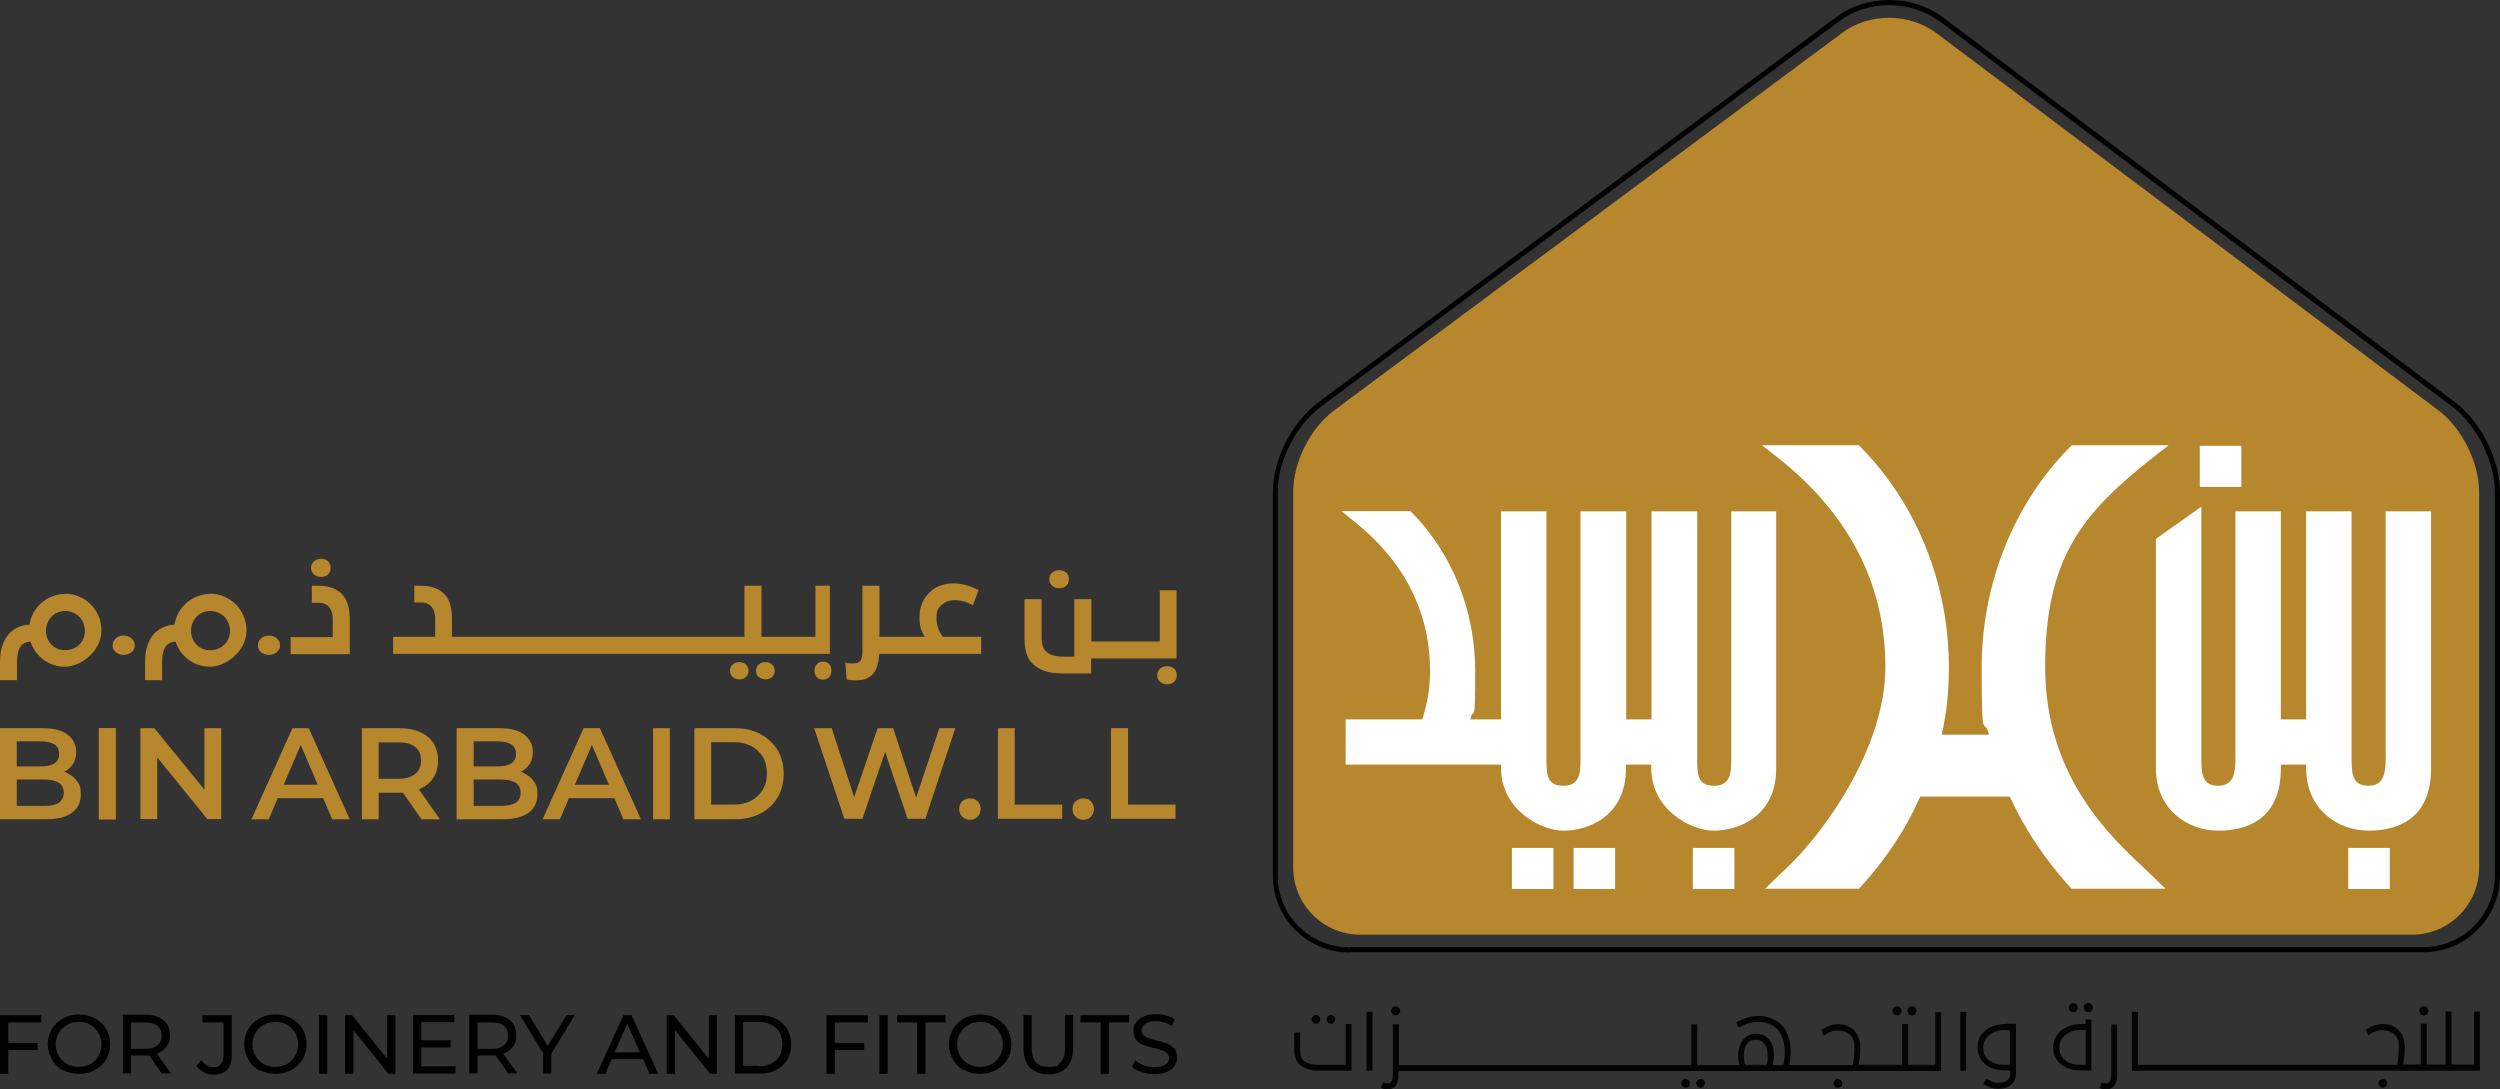 <?xml version="1.0" encoding="UTF-8"?>
<svg xmlns="http://www.w3.org/2000/svg" version="1.1" viewBox="0 0 968.5 422">
  <rect x="0" y="0" width="968.5" height="422" fill="#333333" stroke="none"/>
  <!-- Generator: Adobe Illustrator 29.6.1, SVG Export Plug-In . SVG Version: 2.1.1 Build 9)  -->
  <defs>
    <style>
      .st0 {
        fill: #b6872d;
      }

      .st1 {
        fill: #fff;
      }

      .st2 {
        display: none;
      }

      .st3 {
        fill: #040404;
      }

      .st4 {
        fill: #010101;
      }
    </style>
  </defs>
  <g id="Layer_1" class="st2">
    <g>
      <g>
        <path class="st0" d="M809.2,339H159.3c-22.8,0-41.4-18.6-41.4-41.4V65.2c0-18.1,10.5-39.1,25-49.9l314.2-233.6c7.8-5.9,18.1-9.2,28.9-9.2s20.9,3.3,29,9.3L825.7,15.2c14.2,10.7,24.9,32.2,24.9,50v232.4c0,22.8-18.6,41.4-41.4,41.4h0Z"/>
        <path class="st4" d="M152.5,348.4v-1.6c-12.2,0-23.2-4.9-31.2-12.9-8-8-12.9-19-12.9-31.2V65.4c0-9.4,2.8-19.7,7.4-29.1,4.7-9.3,11.3-17.7,18.8-23.4h0s320.8-238.5,320.8-238.5h0c8.3-6.3,19.2-9.8,30.6-9.8,11.2,0,22.2,3.5,30.7,9.8h0S834,12.9,834,12.9c7.4,5.6,14,14,18.7,23.5,4.7,9.4,7.5,19.8,7.5,29v237.2c0,12.2-4.9,23.2-12.9,31.2-8,8-19,12.9-31.2,12.9H152.5v3.2h663.5c26.1,0,47.3-21.2,47.3-47.3V65.4c0-9.9-3-20.7-7.8-30.5-4.9-9.8-11.7-18.6-19.6-24.6l-317.2-238.5h0c-9.2-6.7-20.7-10.4-32.6-10.4-12.1,0-23.7,3.7-32.6,10.4h0S132.7,10.4,132.7,10.4h0c-8,6-14.9,14.8-19.8,24.5-4.9,9.7-7.8,20.5-7.8,30.5v237.2c0,26.1,21.2,47.3,47.3,47.3v-1.6Z"/>
        <path class="st1" d="M416.2,77.5v158.7c0,30.5-24.3,38.6-38.6,38.6s-38.6-13.3-38.6-38.6v-2.3h-15.7v2.3c0,30.5-24.3,38.6-38.6,38.6s-38.7-13.3-38.7-38.6v-2.3h-95.9v-27.9h47.3c2.8-9,4.8-17.3,4.8-29.9,0-54.7-36.1-83.7-48-93.3l-6.7-5.4h42.5l.9.9c24.9,25.2,39.1,60.8,39.1,97.8s-1,20.5-3,29.9h19V77.5h28.1v153.4c0,10,.7,16.1,10.5,16.1s10.5-7.7,10.5-16.1V77.5h28.2v128.6h15.7V77.5h28.2v153.4c0,10,.7,16.1,10.5,16.1s10.5-7.7,10.5-16.1V77.5h28.1ZM598.9,36.6l-1.2,1.3c-34.5,35-54.4,84.5-54.4,135.8s1.4,28.8,4.5,41.6h-29.2c3-12.7,4.5-26.4,4.5-41.6,0-51.4-19.8-100.9-54.4-135.8l-1.2-1.3h-59.7l9.6,7.5c44.3,34.8,66.7,78.4,66.7,129.6s-39.5,104.1-60.8,124c-2.3,2.1-4.4,4.1-6.2,5.9l-7.4,7.2h58l1.3-1.4c15.6-17.3,27.9-35.9,36.5-55.4h55.4c9,19.8,21.4,38.4,36.8,55.4l1.3,1.4h58l-7.4-7.2c-1.8-1.8-3.9-3.8-6.2-5.9-21.2-19.9-60.8-56.9-60.8-124s22.4-94.7,66.7-129.6l9.6-7.5h-59.7ZM650.9,94.5v141.7c0,25.4,19.4,38.6,38.6,38.6s38.7-8.1,38.7-38.6v-2.3h15.7v2.3c0,25.4,19.5,38.6,38.6,38.6s38.6-8.1,38.6-38.6V77.5h-28.1v153.4c0,8.4-1.3,16.1-10.5,16.1s-10.5-6.1-10.5-16.1V77.5h-28.1v128.6h-15.7V77.5h-28.1v153.4c0,8.4-1.3,16.1-10.5,16.1s-10.5-6.1-10.5-16.1V74.6l-28.2,19.9ZM703.7,36.8h-25.7v25.3h25.7v-25.3ZM795.3,285.4h-25.7v25.3h25.7v-25.3ZM390.4,285.4h-25.7v25.3h25.7v-25.3ZM316.7,285.4h-25.7v25.3h25.7v-25.3ZM278.5,285.4h-25.7v25.3h25.7v-25.3Z"/>
        <g>
          <g>
            <path class="st0" d="M593.6,430.8c-3.3,0-5.9,2.2-5.9,5.4s2.7,5.3,5.9,5.3,5.9-1.9,5.9-5.3-2.5-5.4-5.9-5.4Z"/>
            <path class="st0" d="M577.3,430.8c-3.3,0-5.9,2.2-5.9,5.4s2.7,5.3,5.9,5.3,5.9-1.9,5.9-5.3-2.6-5.4-5.9-5.4Z"/>
            <path class="st0" d="M633.8,383.2h-9v31.8h-33.6v-31.8h-10.5v31.8h-182.1v-11.1c0-6.2-1.2-11.7-4.4-15.1-3.8-4-8.9-5.6-15.6-5.6h-3.5v10.5h4.5c2.7,0,5.1,1.2,6.4,2.9,1.4,1.7,2,3.9,2,6.9v11.5h-26.2v10.5h272v-42.3Z"/>
            <path class="st0" d="M629.5,430.4c-2.9,0-5.3,2.3-5.3,5.6s2.4,5.6,5.3,5.6,5.3-2,5.3-5.6-2.2-5.6-5.3-5.6Z"/>
            <path class="st0" d="M704.2,415c-2.5-3.1-4-6.9-4-11.7s1-6.2,3.7-8.5c2-1.7,4.7-2.6,8.2-2.6s7.7,1.4,10.8,3.2l3.5-9.6c-5.1-2.6-10.1-4.1-15.6-4.1s-10.2,1.6-13.7,4.4c-4.4,3.6-7.5,9.1-7.5,16.2s1.5,9.1,3.2,12.6h-28.1v-31.8h-10.5v41c0,5.2-1.4,7.4-5.6,7.4s-3-.2-5-.7l.8,10.5c1.3.4,3.4.7,5.3.7,9.9,0,14.4-5,15-16.5h63.5v-10.5h-23.8Z"/>
          </g>
          <g>
            <path class="st0" d="M777.3,384.9c3.3,0,6.2-2,6.2-5.6s-2.6-5.6-6.2-5.6-6.2,2.3-6.2,5.6,2.9,5.6,6.2,5.6Z"/>
            <path class="st0" d="M850.6,386.1h-10.5v31.8h-42.6v-26.4h-10.5v35.8h-6c-4.4,0-8.6-.7-11.2-2.9-2.3-2-3.2-5.2-3.2-9.6v-23.3h-10.5v24.6c0,6.1,1.4,12.1,5,15.6,4.6,4.4,10.2,6.2,19.1,6.2h17.3v-9.4h53.2v-42.3Z"/>
            <path class="st0" d="M844.4,433.3c-3.5,0-6.2,2.3-6.2,5.6s2.9,5.6,6.2,5.6,6.2-2,6.2-5.6-2.6-5.6-6.2-5.6Z"/>
          </g>
          <g>
            <path class="st0" d="M158.3,388.3c-11.1,0-20.5,8.3-22.2,19.2-4.1,0-9.4,2-12.6,5.6-3.8,4.1-5.6,9.8-5.6,17.6v11.4h10.5v-11.3c0-3.9.6-7.5,2.3-9.8,1.3-1.7,3.2-2.8,6.2-3,2.9,9.1,11.4,15.8,21.4,15.8s22.9-9.7,22.9-22.5-10.2-23-22.9-23ZM158.3,423.3c-6.8,0-12-5.3-12-12.1s5-12.3,12-12.3,12.3,5.3,12.3,12.3-5.4,12.1-12.3,12.1Z"/>
            <path class="st0" d="M194.8,414.3c-3.5,0-6.9,2.4-6.9,6.2s3.4,5.9,6.9,5.9,6.9-2.3,6.9-5.9-3.4-6.2-6.9-6.2Z"/>
            <path class="st0" d="M248.7,388.3c-11.1,0-20.5,8.3-22.2,19.2-4.1,0-9.4,2-12.6,5.6-3.8,4.1-5.6,9.8-5.6,17.6v11.4h10.5v-11.3c0-3.9.6-7.5,2.3-9.8,1.3-1.7,3.2-2.8,6.2-3,2.9,9.1,11.4,15.8,21.4,15.8s22.9-9.7,22.9-22.5-10.2-23-22.9-23ZM248.7,423.3c-6.8,0-12-5.3-12-12.1s5-12.3,12-12.3,12.3,5.3,12.3,12.3-5.4,12.1-12.3,12.1Z"/>
            <path class="st0" d="M285.2,414.3c-3.5,0-6.9,2.4-6.9,6.2s3.4,5.9,6.9,5.9,6.9-2.3,6.9-5.9-3.4-6.2-6.9-6.2Z"/>
            <path class="st0" d="M331.1,388.9c-3.8-4-8.9-5.6-15.6-5.6h-3.5v10.5h4.5c2.7,0,5.1,1.2,6.4,2.9,1.4,1.7,2,3.9,2,6.9v11.5h-26.2v10.5h36.8v-21.6c0-6.2-1.2-11.7-4.4-15.1Z"/>
            <path class="st0" d="M317.6,377.7c3.3,0,6.2-2,6.2-5.6s-2.6-5.6-6.2-5.6-6.2,2.3-6.2,5.6,2.9,5.6,6.2,5.6Z"/>
          </g>
        </g>
        <g>
          <g>
            <path class="st0" d="M300.2,467.8l-25.5,56.7h10.9l5.6-13.1h28.4l5.6,13.1h11l-25.6-56.7h-10.4ZM294.7,503.1l10.6-24.8,10.7,24.8h-21.3Z"/>
            <path class="st0" d="M379.6,505.6c3.6-1.6,6.4-3.9,8.3-6.9,1.9-3,2.9-6.6,2.9-10.7s-1-7.8-2.9-10.8c-1.9-3-4.7-5.3-8.3-7-3.6-1.6-7.9-2.4-12.9-2.4h-23.3v56.7h10.5v-16.5h12.8c.8,0,1.5,0,2.2,0l11.6,16.6h11.3l-13-18.6c.3-.1.6-.2.8-.3ZM376.7,479.6c2.3,1.9,3.5,4.7,3.5,8.3s-1.2,6.3-3.5,8.3c-2.3,2-5.8,3-10.5,3h-12.3v-22.6h12.3c4.6,0,8.1,1,10.5,2.9Z"/>
            <path class="st0" d="M444.7,495.8c-.7-.3-1.4-.6-2.1-.8,2.2-1.1,4-2.7,5.3-4.7,1.4-2.1,2.1-4.7,2.1-7.7,0-4.5-1.8-8.1-5.3-10.7-3.6-2.7-8.8-4-15.6-4h-26.6v56.7h28.2c7.3,0,12.9-1.3,16.6-4.1,3.7-2.7,5.6-6.5,5.6-11.3s-.7-6.1-2.2-8.3c-1.5-2.2-3.5-3.9-6-5.1ZM428,476.1c3.7,0,6.5.6,8.5,1.9,2,1.3,3,3.3,3,5.9s-1,4.5-3,5.8c-2,1.3-4.8,1.9-8.5,1.9h-14.9v-15.6h14.9ZM439.2,514.3c-2.1,1.3-5.1,1.9-9.1,1.9h-17v-16.4h17c3.9,0,7,.7,9.1,2,2.1,1.3,3.2,3.4,3.2,6.2s-1.1,4.9-3.2,6.2Z"/>
            <path class="st0" d="M481.8,467.8l-25.5,56.7h10.9l5.6-13.1h28.4l5.6,13.1h11l-25.6-56.7h-10.4ZM476.3,503.1l10.6-24.8,10.7,24.8h-21.3Z"/>
            <rect class="st0" x="525" y="467.8" width="10.5" height="56.7"/>
            <path class="st0" d="M591.8,471.4c-4.6-2.4-10-3.6-16.2-3.6h-24.8v56.7h24.8c6.2,0,11.6-1.2,16.2-3.6,4.6-2.4,8.3-5.7,10.9-9.9,2.6-4.2,3.9-9.2,3.9-14.9s-1.3-10.7-3.9-14.9c-2.6-4.2-6.2-7.5-10.9-9.9ZM593.4,506.4c-1.7,2.9-4.1,5.2-7.2,6.8-3.1,1.6-6.8,2.4-11.1,2.4h-13.8v-38.9h13.8c4.3,0,8,.8,11.1,2.4,3.1,1.6,5.5,3.9,7.2,6.8,1.7,2.9,2.6,6.3,2.6,10.3s-.9,7.3-2.6,10.2Z"/>
          </g>
          <g>
            <path class="st0" d="M160,495.8c-.7-.3-1.4-.6-2.1-.8,2.2-1.1,4-2.7,5.3-4.7,1.4-2.1,2.1-4.7,2.1-7.7,0-4.5-1.8-8.1-5.3-10.7-3.6-2.7-8.8-4-15.6-4h-26.6v56.7h28.2c7.3,0,12.9-1.3,16.6-4.1,3.7-2.7,5.6-6.5,5.6-11.3s-.7-6.1-2.2-8.3c-1.5-2.2-3.5-3.9-6-5.1ZM143.3,476.1c3.7,0,6.5.6,8.5,1.9,2,1.3,3,3.3,3,5.9s-1,4.5-3,5.8c-2,1.3-4.8,1.9-8.5,1.9h-14.9v-15.6h14.9ZM154.5,514.3c-2.1,1.3-5.1,1.9-9.1,1.9h-17v-16.4h17c3.9,0,7,.7,9.1,2,2.1,1.3,3.2,3.4,3.2,6.2s-1.1,4.9-3.2,6.2Z"/>
            <rect class="st0" x="179.5" y="467.8" width="10.5" height="56.7"/>
            <polygon class="st0" points="245.3 506.2 214.1 467.8 205.4 467.8 205.4 524.5 215.9 524.5 215.9 486.1 247.1 524.5 255.8 524.5 255.8 467.8 245.3 467.8 245.3 506.2"/>
            <rect class="st0" x="179.5" y="467.8" width="10.5" height="56.7"/>
          </g>
          <g>
            <polygon class="st0" points="689 511.1 674.7 467.9 665 467.9 650.4 510.9 636.3 467.9 625.4 467.9 644.2 524.4 655.5 524.4 669.6 482.6 683.6 524.4 694.7 524.4 713.5 467.9 703.5 467.9 689 511.1"/>
            <path class="st0" d="M722.6,511.6c-1.9,0-3.5.6-4.8,1.8-1.3,1.2-1.9,2.8-1.9,4.8s.6,3.6,1.9,4.9c1.3,1.3,2.9,1.9,4.8,1.9s3.3-.6,4.6-1.9c1.3-1.3,1.9-2.9,1.9-4.9s-.6-3.6-1.9-4.8c-1.3-1.2-2.8-1.8-4.6-1.8Z"/>
            <polygon class="st0" points="750.5 467.9 740 467.9 740 524.4 780.1 524.4 780.1 515.5 750.5 515.5 750.5 467.9"/>
            <path class="st0" d="M793.1,511.6c-1.9,0-3.5.6-4.8,1.8-1.3,1.2-1.9,2.8-1.9,4.8s.6,3.6,1.9,4.9c1.3,1.3,2.9,1.9,4.8,1.9s3.3-.6,4.6-1.9c1.3-1.3,1.9-2.9,1.9-4.9s-.6-3.6-1.9-4.8c-1.3-1.2-2.8-1.8-4.6-1.8Z"/>
            <polygon class="st0" points="821 515.5 821 467.9 810.5 467.9 810.5 524.4 850.6 524.4 850.6 515.5 821 515.5"/>
          </g>
        </g>
      </g>
      <g>
        <path class="st4" d="M143.5,590.5h-14.1c-2.5,0-4.6-.6-6.1-1.7-.8-.6-1.3-1.3-1.7-2.1-.4-.8-.6-2-.6-3.3v-8.9h-2.9v9.3c0,1.3.3,2.6.8,3.9s1.3,2.4,2.4,3.2c.6.5,1.2.9,1.8,1.2s1.5.7,2.5,1c1.1.3,2.7.5,5,.5h15.9v-23.1h-2.9v20.2Z"/>
        <path class="st4" d="M128.8,570.2c.6,0,1.1-.2,1.6-.7.4-.4.7-1,.7-1.6s-.2-1.1-.7-1.6c-.4-.4-1-.7-1.6-.7s-1.1.2-1.6.7c-.4.4-.7,1-.7,1.6s.2,1.1.7,1.6,1,.7,1.6.7Z"/>
        <path class="st4" d="M136.2,570.2c.6,0,1.1-.2,1.6-.7.4-.4.7-1,.7-1.6s-.2-1.1-.7-1.6c-.4-.4-1-.7-1.6-.7s-1.1.2-1.6.7c-.4.4-.7,1-.7,1.6s.2,1.1.7,1.6c.4.4,1,.7,1.6.7Z"/>
        <rect class="st4" x="155.4" y="558.6" width="2.9" height="34.8"/>
        <path class="st4" d="M171.2,566c.6,0,1.1-.2,1.6-.7.4-.4.7-1,.7-1.6s-.2-1.1-.7-1.6c-.4-.4-1-.7-1.6-.7s-1.1.2-1.6.7-.7,1-.7,1.6.2,1.1.7,1.6c.4.4,1,.7,1.6.7Z"/>
        <path class="st4" d="M374.7,597.5c-.6,0-1.1.2-1.6.7-.4.4-.7,1-.7,1.6s.2,1.1.7,1.6c.4.4,1,.7,1.6.7s1.1-.2,1.6-.7c.4-.4.7-1,.7-1.6s-.2-1.1-.7-1.6c-.4-.4-1-.7-1.6-.7Z"/>
        <path class="st4" d="M367.3,597.5c-.6,0-1.1.2-1.6.7-.4.4-.7,1-.7,1.6s.2,1.1.7,1.6c.4.4,1,.7,1.6.7s1.1-.2,1.6-.7.7-1,.7-1.6-.2-1.1-.7-1.6-1-.7-1.6-.7Z"/>
        <path class="st4" d="M442.6,597.5c-.6,0-1.1.2-1.6.7-.4.4-.7,1-.7,1.6s.2,1.1.7,1.6c.4.4,1,.7,1.6.7s1.1-.2,1.6-.7c.4-.4.7-1,.7-1.6s-.2-1.1-.7-1.6c-.4-.4-1-.7-1.6-.7Z"/>
        <path class="st4" d="M479.3,566c.6,0,1.1-.2,1.6-.7.4-.4.7-1,.7-1.6s-.2-1.1-.7-1.6-1-.7-1.6-.7-1.1.2-1.6.7c-.4.4-.7,1-.7,1.6s.2,1.1.7,1.6c.4.4,1,.7,1.6.7Z"/>
        <path class="st4" d="M471.9,566c.6,0,1.1-.2,1.6-.7.4-.4.7-1,.7-1.6s-.2-1.1-.7-1.6c-.4-.4-1-.7-1.6-.7s-1.1.2-1.6.7-.7,1-.7,1.6.2,1.1.7,1.6c.4.4,1,.7,1.6.7Z"/>
        <path class="st4" d="M499.6,558.6v31.8h-22.2v-20.2h-2.9v20.2h-21.7c.6-2.4.8-5.4.8-8.7s-1.2-6.9-3.7-9c-1.9-1.6-4.3-2.5-7.2-2.5s-2.9.2-4.1.6c-1.2.4-2.7,1.1-4.4,2.2l1.1,2.8c2.3-1.7,4.6-2.6,7-2.6s4.3.6,5.8,1.8c1,.9,1.7,1.8,2,2.8.3,1,.5,2.1.5,3.3,0,4.2-.3,7.3-.9,9.3h-31.3c.4-2.3.7-4.5.7-6.4,0-9.3-3.7-15-11.1-17.3-1.4-.4-3-.6-4.8-.6s-3.6.3-5.4.8c-1.7.5-3.6,1.3-5.6,2.3l1.2,2.7c1.5-.8,3-1.5,4.5-2,1.5-.5,3-.8,4.7-.8,3,0,5.4.6,7.4,1.7,2,1.1,3.4,2.7,4.4,4.7.7,1.4,1.1,2.8,1.4,4.1.2,1.4.3,3,.3,4.9s-.2,3.9-.7,5.9h-5.2c0-.2.2-.7.3-1.7.1-1,.2-2,.2-3,0-3.3-.8-5.9-2.3-7.8-1.5-1.9-3.7-2.9-6.4-2.9s-2.7.3-3.8.8c-1.1.5-2,1.3-2.8,2.2-.8.9-1.4,2.1-1.7,3.4-.4,1.3-.6,2.6-.6,3.9s0,2.4.2,3.5c.2,1,.3,1.6.3,1.7h-20.9v-20.2h-2.9v20.2h-197.2v-20.2h-2.9v24.6c0,1.5-.2,2.5-.5,3.3-.4,1-1.2,1.5-2.2,1.5s-1.2-.2-2-.5l-1.1,2.8c1.1.5,2.1.7,3.1.7s1.9-.2,2.7-.6c.8-.4,1.4-1,1.8-1.7.7-1.3,1.1-3,1.1-5.4v-1.5h329.9v-34.8h-2.9ZM407.4,590.5h-10.8c-.3-1.7-.5-3.3-.5-4.7,0-2.4.5-4.3,1.5-5.7,1-1.4,2.5-2.1,4.4-2.1s3.3.7,4.4,2.2c1,1.4,1.5,3.4,1.5,5.9s-.2,2.8-.5,4.5Z"/>
        <rect class="st4" x="513.5" y="558.6" width="2.9" height="34.8"/>
        <path class="st4" d="M527.3,573.5c-2.6,2.1-3.9,4.9-3.9,8.4s1.5,7,4.5,9c2.5,1.7,5.8,2.6,9.8,2.6h2v1.4c0,1.5-.5,2.7-1.5,3.5-1,.8-2.4,1.2-4.2,1.2s-2-.2-2.9-.5c-.9-.3-2-.9-3.3-1.6l-1.4,2.6c1.4.8,2.7,1.5,3.7,1.9,1.1.4,2.3.6,3.6.6,2.7,0,4.8-.7,6.4-2.1,1.6-1.4,2.4-3.3,2.4-5.6v-24.6h-4.9c-4.3,0-7.8,1.1-10.4,3.2ZM539.6,590.5h-3.1c-2.9,0-5.3-.7-7.2-2.2-1.9-1.5-2.9-3.5-2.9-6.2s1-4.8,3.1-6.4c2.1-1.6,4.4-2.4,7.1-2.4h3.1v17.2Z"/>
        <path class="st4" d="M605.8,564.4c.6,0,1.1-.2,1.6-.7.4-.4.7-1,.7-1.6s-.2-1.1-.7-1.6c-.4-.4-1-.7-1.6-.7s-1.1.2-1.6.7c-.4.4-.7,1-.7,1.6s.2,1.1.7,1.6c.4.4,1,.7,1.6.7Z"/>
        <path class="st4" d="M613.2,559.9c-.6,0-1.1.2-1.6.7s-.7,1-.7,1.6.2,1.1.7,1.6,1,.7,1.6.7,1.1-.2,1.6-.7c.4-.4.7-1,.7-1.6s-.2-1.1-.7-1.6c-.4-.4-1-.7-1.6-.7Z"/>
        <path class="st4" d="M612,570.3h-1.9c-4.2,0-7.6,1.1-10.2,3.3-2.6,2.2-3.9,4.9-3.9,8.3s1.4,6.8,4.3,8.9c2.5,1.8,5.8,2.7,9.7,2.7h4.9v-25.2h-2.9v2.1ZM612,590.5h-3.1c-2.8,0-5.2-.8-7.1-2.3-1.9-1.5-2.8-3.6-2.8-6.2s1-4.7,3.1-6.3c2-1.6,4.3-2.4,6.9-2.4h3.1v17.2Z"/>
        <path class="st4" d="M626.1,594.9c0,1.5-.2,2.6-.5,3.3-.4,1-1.2,1.5-2.2,1.5s-1.2-.2-2-.5l-1.1,2.8c1.1.5,2.1.7,3.1.7s1.9-.2,2.7-.6c.8-.4,1.4-1,1.8-1.7.7-1.2,1.1-3,1.1-5.4v-24.6h-2.9v24.6Z"/>
        <path class="st4" d="M779.5,597.5c-.6,0-1.1.2-1.6.7-.4.4-.7,1-.7,1.6s.2,1.1.7,1.6c.4.4,1,.7,1.6.7s1.1-.2,1.6-.7c.4-.4.7-1,.7-1.6s-.2-1.1-.7-1.6c-.4-.4-1-.7-1.6-.7Z"/>
        <path class="st4" d="M808.5,566c.6,0,1.1-.2,1.6-.7.4-.4.7-1,.7-1.6s-.2-1.1-.7-1.6c-.4-.4-1-.7-1.6-.7s-1.1.2-1.6.7c-.5.4-.7,1-.7,1.6s.2,1.1.7,1.6c.5.4,1,.7,1.6.7Z"/>
        <path class="st4" d="M845.1,558.6v34.8h-207.2v-34.8h2.9v31.8h145.9c.6-2,.9-5.1.9-9.3s-.2-2.3-.6-3.3c-.3-1-1-1.9-2-2.8-1.5-1.2-3.4-1.8-5.8-1.8s-4.7.9-7,2.6l-1.1-2.8c1.7-1.1,3.1-1.8,4.4-2.2,1.2-.4,2.6-.6,4.1-.6,2.9,0,5.3.8,7.2,2.5,2.5,2,3.7,5,3.7,9s-.3,6.3-.9,8.7h17.5v-20.2h2.9v20.2h18v-31.8h2.9v31.8h11.1v-31.8h2.9Z"/>
      </g>
      <g>
        <path class="st4" d="M124.1,628.4v12.6h18.2v4.4h-18.2v14.6h-5.2v-36.2h25.6v4.5h-20.4Z"/>
        <path class="st4" d="M157.8,658.1c-2.9-1.6-5.2-3.8-6.9-6.6-1.7-2.8-2.5-6-2.5-9.5s.8-6.6,2.5-9.5c1.7-2.8,4-5,6.9-6.6,2.9-1.6,6.2-2.4,9.9-2.4s6.9.8,9.8,2.4c2.9,1.6,5.2,3.8,6.9,6.6,1.7,2.8,2.5,6,2.5,9.5s-.8,6.7-2.5,9.5c-1.7,2.8-4,5-6.9,6.6-2.9,1.6-6.2,2.4-9.8,2.4s-6.9-.8-9.9-2.4ZM174.9,654.1c2.1-1.2,3.8-2.9,5-5,1.2-2.1,1.8-4.5,1.8-7.1s-.6-5-1.8-7.1c-1.2-2.1-2.9-3.8-5-5-2.1-1.2-4.5-1.8-7.2-1.8s-5.1.6-7.2,1.8c-2.2,1.2-3.8,2.9-5.1,5-1.2,2.1-1.8,4.5-1.8,7.1s.6,5,1.8,7.1c1.2,2.1,2.9,3.8,5.1,5,2.2,1.2,4.6,1.8,7.2,1.8s5-.6,7.2-1.8Z"/>
        <path class="st4" d="M219,660.1l-7.8-11.1c-1,0-1.7.1-2.3.1h-8.9v11h-5.2v-36.2h14.1c4.7,0,8.4,1.1,11.1,3.4,2.7,2.2,4,5.3,4,9.3s-.7,5.2-2.1,7.1c-1.4,2-3.3,3.4-5.9,4.3l8.6,12.2h-5.6ZM216.3,642.6c1.7-1.4,2.6-3.4,2.6-6.1s-.9-4.6-2.6-6c-1.7-1.4-4.2-2.1-7.5-2.1h-8.8v16.3h8.8c3.3,0,5.8-.7,7.5-2.1Z"/>
        <path class="st4" d="M244.9,659.2c-1.9-.9-3.4-2.2-4.5-3.9l3-3.5c2,2.9,4.5,4.3,7.6,4.3s3.6-.6,4.6-1.9c1.1-1.2,1.6-3.1,1.6-5.5v-20.3h-13.1v-4.5h18.2v24.6c0,4-1,7-2.9,9-1.9,2-4.7,3-8.5,3s-4.2-.5-6.1-1.4Z"/>
        <path class="st4" d="M279.3,658.1c-2.9-1.6-5.2-3.8-6.9-6.6-1.7-2.8-2.5-6-2.5-9.5s.8-6.6,2.5-9.5c1.7-2.8,4-5,6.9-6.6,2.9-1.6,6.2-2.4,9.9-2.4s6.9.8,9.8,2.4c2.9,1.6,5.2,3.8,6.9,6.6,1.7,2.8,2.5,6,2.5,9.5s-.8,6.7-2.5,9.5c-1.7,2.8-4,5-6.9,6.6-2.9,1.6-6.2,2.4-9.8,2.4s-6.9-.8-9.9-2.4ZM296.4,654.1c2.1-1.2,3.8-2.9,5-5,1.2-2.1,1.8-4.5,1.8-7.1s-.6-5-1.8-7.1c-1.2-2.1-2.9-3.8-5-5-2.1-1.2-4.5-1.8-7.2-1.8s-5.1.6-7.2,1.8c-2.2,1.2-3.8,2.9-5.1,5-1.2,2.1-1.8,4.5-1.8,7.1s.6,5,1.8,7.1c1.2,2.1,2.9,3.8,5.1,5,2.2,1.2,4.6,1.8,7.2,1.8s5-.6,7.2-1.8Z"/>
        <path class="st4" d="M316.3,623.9h5.2v36.2h-5.2v-36.2Z"/>
        <path class="st4" d="M363.5,623.9v36.2h-4.2l-21.7-27v27h-5.2v-36.2h4.2l21.7,27v-27h5.2Z"/>
        <path class="st4" d="M400.6,655.6v4.5h-26.3v-36.2h25.6v4.5h-20.4v11.1h18.2v4.4h-18.2v11.7h21.1Z"/>
        <path class="st4" d="M433.2,660.1l-7.8-11.1c-1,0-1.7.1-2.3.1h-8.9v11h-5.2v-36.2h14.1c4.7,0,8.4,1.1,11.1,3.4,2.7,2.2,4,5.3,4,9.3s-.7,5.2-2.1,7.1c-1.4,2-3.3,3.4-5.9,4.3l8.6,12.2h-5.6ZM430.5,642.6c1.7-1.4,2.6-3.4,2.6-6.1s-.9-4.6-2.6-6c-1.7-1.4-4.2-2.1-7.5-2.1h-8.8v16.3h8.8c3.3,0,5.8-.7,7.5-2.1Z"/>
        <path class="st4" d="M460,647.6v12.5h-5.1v-12.6l-14.4-23.6h5.5l11.6,19.1,11.6-19.1h5.1l-14.4,23.7Z"/>
        <path class="st4" d="M516.6,651.1h-19.2l-4,9.1h-5.3l16.4-36.2h5.1l16.4,36.2h-5.4l-4-9.1ZM514.7,646.9l-7.8-17.7-7.8,17.7h15.6Z"/>
        <path class="st4" d="M562.5,623.9v36.2h-4.2l-21.7-27v27h-5.2v-36.2h4.2l21.7,27v-27h5.2Z"/>
        <path class="st4" d="M573.4,623.9h15.3c3.8,0,7.2.8,10.2,2.3,3,1.5,5.3,3.6,6.9,6.4,1.6,2.7,2.5,5.9,2.5,9.4s-.8,6.7-2.5,9.4c-1.6,2.7-3.9,4.9-6.9,6.4-3,1.5-6.4,2.3-10.2,2.3h-15.3v-36.2ZM588.3,655.6c2.9,0,5.5-.6,7.7-1.7,2.2-1.1,3.9-2.7,5.1-4.8,1.2-2.1,1.8-4.4,1.8-7.1s-.6-5.1-1.8-7.1c-1.2-2.1-2.9-3.6-5.1-4.8-2.2-1.1-4.8-1.7-7.7-1.7h-9.8v27.2h9.8Z"/>
        <path class="st4" d="M635.2,628.4v12.6h18.2v4.4h-18.2v14.6h-5.2v-36.2h25.6v4.5h-20.4Z"/>
        <path class="st4" d="M662.8,623.9h5.2v36.2h-5.2v-36.2Z"/>
        <path class="st4" d="M686.1,628.4h-12.4v-4.5h30v4.5h-12.4v31.7h-5.1v-31.7Z"/>
        <path class="st4" d="M715.2,658.1c-2.9-1.6-5.2-3.8-6.9-6.6-1.7-2.8-2.5-6-2.5-9.5s.8-6.6,2.5-9.5c1.7-2.8,4-5,6.9-6.6,2.9-1.6,6.2-2.4,9.9-2.4s6.9.8,9.8,2.4c2.9,1.6,5.2,3.8,6.9,6.6,1.7,2.8,2.5,6,2.5,9.5s-.8,6.7-2.5,9.5c-1.7,2.8-4,5-6.9,6.6-2.9,1.6-6.2,2.4-9.8,2.4s-6.9-.8-9.9-2.4ZM732.2,654.1c2.1-1.2,3.8-2.9,5-5,1.2-2.1,1.8-4.5,1.8-7.1s-.6-5-1.8-7.1c-1.2-2.1-2.9-3.8-5-5-2.1-1.2-4.5-1.8-7.2-1.8s-5.1.6-7.2,1.8c-2.2,1.2-3.8,2.9-5.1,5-1.2,2.1-1.8,4.5-1.8,7.1s.6,5,1.8,7.1c1.2,2.1,2.9,3.8,5.1,5,2.2,1.2,4.6,1.8,7.2,1.8s5-.6,7.2-1.8Z"/>
        <path class="st4" d="M755.9,656.4c-2.7-2.8-4-6.7-4-11.9v-20.6h5.2v20.4c0,7.8,3.4,11.6,10.2,11.6s5.8-1,7.6-2.9c1.8-1.9,2.6-4.8,2.6-8.8v-20.4h5v20.6c0,5.2-1.3,9.2-4,11.9-2.7,2.7-6.4,4.1-11.3,4.1s-8.6-1.4-11.3-4.1Z"/>
        <path class="st4" d="M799.6,628.4h-12.4v-4.5h30v4.5h-12.4v31.7h-5.1v-31.7Z"/>
        <path class="st4" d="M825,659.3c-2.5-.8-4.5-1.9-6-3.3l1.9-4c1.4,1.2,3.1,2.3,5.3,3,2.2.8,4.4,1.2,6.6,1.2s5.2-.5,6.7-1.5c1.5-1,2.2-2.4,2.2-4.1s-.4-2.3-1.2-3c-.8-.8-1.8-1.4-3-1.8-1.2-.4-2.9-.9-5-1.4-2.7-.7-4.9-1.3-6.6-2-1.7-.7-3.1-1.7-4.3-3-1.2-1.4-1.8-3.2-1.8-5.5s.5-3.7,1.5-5.2,2.6-2.8,4.6-3.7c2.1-.9,4.6-1.4,7.7-1.4s4.2.3,6.3.8c2.1.6,3.8,1.3,5.3,2.4l-1.7,4.1c-1.5-1-3.1-1.7-4.9-2.2-1.7-.5-3.4-.8-5.1-.8-2.9,0-5.1.5-6.6,1.6-1.5,1.1-2.2,2.4-2.2,4.1s.4,2.3,1.2,3c.8.8,1.9,1.4,3.1,1.8,1.2.4,2.9.9,5,1.4,2.7.7,4.9,1.3,6.6,2,1.7.7,3.1,1.7,4.3,3,1.2,1.3,1.8,3.2,1.8,5.4s-.5,3.6-1.6,5.2c-1,1.6-2.6,2.8-4.7,3.7-2.1.9-4.7,1.4-7.8,1.4s-5.4-.4-7.9-1.3Z"/>
      </g>
    </g>
  </g>
  <g id="Layer_2">
    <g>
      <g>
        <g>
          <path class="st3" d="M521.3,412.5h-11c-2,0-3.6-.5-4.8-1.3-.6-.4-1-1-1.4-1.7-.3-.7-.4-1.5-.4-2.6v-6.9h-2.3v7.2c0,1,.2,2,.6,3,.4,1,1,1.9,1.9,2.5.5.4,1,.7,1.4.9s1.1.5,2,.8c.8.2,2.1.4,3.9.4h12.4v-18.1h-2.3v15.8Z"/>
          <path class="st3" d="M515.6,396.6c.5,0,.9-.2,1.2-.5s.5-.8.5-1.2-.2-.9-.5-1.2-.8-.5-1.2-.5-.9.2-1.2.5-.5.8-.5,1.2.2.9.5,1.2.8.5,1.2.5Z"/>
          <path class="st3" d="M509.8,396.6c.5,0,.9-.2,1.2-.5s.5-.8.5-1.2-.2-.9-.5-1.2-.8-.5-1.2-.5-.9.2-1.2.5c-.3.3-.5.8-.5,1.2s.2.9.5,1.2c.4.3.8.5,1.2.5Z"/>
          <rect class="st3" x="529.4" y="392" width="2.3" height="22.8"/>
          <path class="st3" d="M542.4,391.6c0,.1,0,.3,0,.4,0,.3-.2.6-.5.9-.4.4-.8.5-1.2.5s-.9-.2-1.2-.5c-.3-.3-.4-.5-.5-.9,0-.1,0-.2,0-.4,0-.5.2-.9.5-1.2.3-.3.8-.5,1.2-.5s.9.2,1.2.5c.4.4.5.8.5,1.2Z"/>
          <path class="st3" d="M653,418c-.5,0-.9.2-1.2.5s-.5.8-.5,1.2.2.9.5,1.2.8.5,1.2.5.9-.2,1.2-.5.5-.8.5-1.2-.2-.9-.5-1.2-.8-.5-1.2-.5Z"/>
          <path class="st3" d="M658.8,418c-.5,0-.9.2-1.2.5s-.5.8-.5,1.2.2.9.5,1.2.8.5,1.2.5.9-.2,1.2-.5.5-.8.5-1.2-.2-.9-.5-1.2-.8-.5-1.2-.5Z"/>
          <path class="st3" d="M712,418c-.5,0-.9.2-1.2.5s-.5.8-.5,1.2.2.9.5,1.2.8.5,1.2.5.9-.2,1.2-.5c.4-.3.5-.8.5-1.2s-.2-.9-.5-1.2c-.3-.3-.8-.5-1.2-.5Z"/>
          <path class="st3" d="M742.4,391.6c0,.1,0,.3,0,.4,0,.3-.2.6-.5.9-.4.4-.8.5-1.2.5s-.9-.2-1.2-.5c-.3-.3-.4-.5-.5-.9,0-.1,0-.2,0-.4,0-.5.2-.9.5-1.2.4-.3.8-.5,1.2-.5s.9.2,1.2.5c.3.4.5.8.5,1.2Z"/>
          <path class="st3" d="M736.6,391.6c0,.1,0,.3,0,.4,0,.3-.2.6-.5.9-.4.4-.8.5-1.2.5s-.9-.2-1.2-.5c-.3-.3-.4-.5-.5-.9,0-.1,0-.2,0-.4,0-.5.2-.9.5-1.2.3-.3.8-.5,1.2-.5s.9.2,1.2.5c.4.4.5.8.5,1.2Z"/>
          <path class="st3" d="M749.7,392v20.5h-10.5v-15.8h-2.3v15.8h-16.9c.4-1.9.7-4.2.7-6.8s-1-5.4-2.9-7c-1.5-1.3-3.4-1.9-5.6-1.9s-2.2.2-3.2.5c-1,.3-2.1.9-3.4,1.7l.9,2.2c1.8-1.3,3.6-2,5.4-2s3.4.5,4.5,1.4c.8.7,1.3,1.4,1.6,2.2.3.8.4,1.6.4,2.5,0,3.3-.2,5.7-.7,7.3h-24.5c.4-1.8.5-3.5.5-5,0-7.3-2.9-11.8-8.7-13.5-1.1-.3-2.3-.5-3.8-.5s-2.9.2-4.2.6c-1.3.4-2.8,1-4.4,1.8l1,2.1c1.2-.6,2.3-1.2,3.5-1.6,1.2-.4,2.4-.6,3.7-.6,2.3,0,4.2.5,5.8,1.3,1.5.9,2.7,2.1,3.4,3.7.5,1.1.9,2.2,1.1,3.2.2,1.1.3,2.4.3,3.9s-.2,3-.5,4.6h-4.1c0-.1.1-.6.2-1.4.1-.8.2-1.6.2-2.3,0-2.6-.6-4.6-1.8-6.1-1.2-1.5-2.9-2.3-5-2.3s-2.1.2-2.9.6c-.9.4-1.6,1-2.2,1.7-.6.7-1.1,1.6-1.4,2.7-.3,1-.5,2.1-.5,3.1s0,1.9.2,2.7c.1.8.2,1.2.3,1.3h-16.4v-15.8h-2.3v15.8h-113.3v-15.8h-2.3v19.2c0,1.2-.1,2-.4,2.6-.3.8-.9,1.1-1.7,1.1s-1-.1-1.6-.4l-.9,2.2c.9.4,1.7.6,2.4.6s1.5-.2,2.1-.5c.6-.3,1.1-.8,1.4-1.3.6-1,.9-2.4.9-4.2v-1.2h210.2v-22.8h-2.3ZM684.4,412.5h-8.4c-.3-1.3-.4-2.5-.4-3.7,0-1.9.4-3.3,1.2-4.4.8-1.1,1.9-1.6,3.4-1.6s2.6.6,3.4,1.7c.8,1.1,1.2,2.7,1.2,4.6s-.1,2.2-.4,3.5Z"/>
          <rect class="st3" x="759.4" y="392" width="2.3" height="22.8"/>
          <path class="st3" d="M777.2,396.7c-3.4,0-6.1.8-8.1,2.5-2,1.7-3,3.8-3,6.5s1.2,5.5,3.5,7c2,1.4,4.5,2,7.7,2h1.5v1.1c0,1.2-.4,2.1-1.2,2.7-.8.7-1.9,1-3.3,1s-1.6-.1-2.3-.4c-.7-.3-1.6-.7-2.6-1.2l-1.1,2c1.1.7,2.1,1.1,2.9,1.4.8.3,1.8.5,2.9.5,2.1,0,3.8-.5,5-1.6,1.3-1.1,1.9-2.5,1.9-4.4v-19.2h-3.8ZM778.7,412.5h-2.4c-2.3,0-4.1-.6-5.7-1.7-1.5-1.2-2.3-2.8-2.3-4.8s.8-3.7,2.4-5c1.6-1.3,3.5-1.9,5.5-1.9h2.4v13.5Z"/>
        </g>
        <g>
          <path class="st3" d="M810.7,390.4c0,.5-.2.9-.5,1.2-.2.2-.4.3-.6.4-.2,0-.4.1-.6.1s-.4,0-.6-.1c-.2,0-.4-.2-.6-.4-.3-.3-.5-.8-.5-1.2s.2-.9.5-1.2c.4-.3.8-.5,1.2-.5s.9.2,1.2.5c.3.4.5.8.5,1.2Z"/>
          <path class="st3" d="M808,395.1v1.6h-1.5c-3.3,0-5.9.9-8,2.5-2,1.7-3.1,3.9-3.1,6.5s1.1,5.3,3.4,6.9c2,1.4,4.5,2.1,7.6,2.1h3.8v-19.7h-2.3ZM808,412.5h-2.4c-2.2,0-4.1-.6-5.6-1.8-1.5-1.2-2.2-2.8-2.2-4.9s.8-3.6,2.4-4.9c1.6-1.2,3.4-1.9,5.4-1.9h2.4v13.5Z"/>
          <path class="st3" d="M804.9,390.4c0,.5-.2.9-.5,1.2-.2.2-.4.3-.6.4-.2,0-.4.1-.6.1s-.4,0-.6-.1c-.2,0-.4-.2-.6-.4-.3-.3-.5-.8-.5-1.2s.2-.9.5-1.2c.4-.3.8-.5,1.2-.5s.9.2,1.2.5c.3.4.5.8.5,1.2Z"/>
          <path class="st3" d="M817.9,416c0,1.1-.1,2-.4,2.6-.3.8-.9,1.1-1.7,1.1s-1-.1-1.6-.4l-.8,2.2c.8.4,1.7.6,2.4.6s1.5-.2,2.1-.5c.6-.3,1.1-.8,1.4-1.3.6-1,.9-2.4.9-4.2v-19.2h-2.3v19.2Z"/>
          <path class="st3" d="M923.1,418c-.5,0-.9.2-1.2.5s-.5.8-.5,1.2.2.9.5,1.2.8.5,1.2.5.9-.2,1.2-.5c.4-.3.5-.8.5-1.2s-.2-.9-.5-1.2c-.3-.3-.8-.5-1.2-.5Z"/>
          <path class="st3" d="M940.7,391.6c0,.1,0,.3,0,.4,0,.3-.2.6-.5.9-.3.4-.8.5-1.2.5s-.9-.2-1.2-.5c-.3-.3-.4-.5-.5-.9,0-.1,0-.2,0-.4,0-.5.2-.9.5-1.2.4-.3.8-.5,1.2-.5s.9.2,1.2.5c.4.4.5.8.5,1.2Z"/>
          <path class="st3" d="M960.7,392v22.8h-134.8v-22.8h2.3v20.5h100.4c.5-1.6.7-4,.7-7.3s-.2-1.8-.4-2.5c-.3-.8-.8-1.5-1.6-2.2-1.2-.9-2.7-1.4-4.5-1.4s-3.7.7-5.4,2l-.9-2.2c1.3-.8,2.4-1.4,3.4-1.7,1-.3,2-.5,3.2-.5,2.2,0,4.1.6,5.6,1.9,1.9,1.6,2.9,3.9,2.9,7s-.2,4.9-.7,6.8h6.9v-15.8h2.3v15.8h7.3v-20.5h2.3v20.5h8.7v-20.5h2.3Z"/>
        </g>
        <path class="st3" d="M541.9,390.4c.4.4.5.8.5,1.2s0,.3,0,.4h-3.4c0-.1,0-.2,0-.4,0-.5.2-.9.5-1.2.3-.3.8-.5,1.2-.5s.9.2,1.2.5Z"/>
        <path class="st3" d="M736.1,390.4c.4.4.5.8.5,1.2s0,.3,0,.4h-3.4c0-.1,0-.2,0-.4,0-.5.2-.9.5-1.2.3-.3.8-.5,1.2-.5s.9.2,1.2.5Z"/>
        <path class="st3" d="M741.9,390.4c.3.4.5.8.5,1.2s0,.3,0,.4h-3.4c0-.1,0-.2,0-.4,0-.5.2-.9.5-1.2.4-.3.8-.5,1.2-.5s.9.2,1.2.5Z"/>
        <path class="st3" d="M804.4,389.1c.3.4.5.8.5,1.2s-.2.9-.5,1.2c-.2.2-.4.3-.6.4h-1.2c-.2,0-.4-.2-.6-.4-.3-.3-.5-.8-.5-1.2s.2-.9.5-1.2c.4-.3.8-.5,1.2-.5s.9.2,1.2.5Z"/>
        <path class="st3" d="M810.2,389.1c.3.4.5.8.5,1.2s-.2.9-.5,1.2c-.2.2-.4.3-.6.4h-1.2c-.2,0-.4-.2-.6-.4-.3-.3-.5-.8-.5-1.2s.2-.9.5-1.2c.4-.3.8-.5,1.2-.5s.9.2,1.2.5Z"/>
        <path class="st3" d="M940.7,391.6c0,.1,0,.3,0,.4h-3.4c0-.1,0-.2,0-.4,0-.5.2-.9.5-1.2.4-.3.8-.5,1.2-.5s.9.2,1.2.5c.4.4.5.8.5,1.2Z"/>
      </g>
      <g>
        <path class="st0" d="M934.5,362.1h-407.5c-14.3,0-26-11.6-26-26v-145.7c0-11.3,6.6-24.5,15.7-31.3L713.7,12.7c4.9-3.7,11.4-5.8,18.1-5.8s13.1,2.1,18.2,5.8l194.8,146.4c8.9,6.7,15.6,20.2,15.6,31.3v145.7c0,14.3-11.6,26-26,26h0Z"/>
        <path class="st1" d="M688.1,198.1v99.5c0,19.1-15.2,24.2-24.2,24.2s-24.2-8.3-24.2-24.2v-1.4h-9.8v1.4c0,19.1-15.2,24.2-24.2,24.2s-24.2-8.3-24.2-24.2v-1.4h-60.2v-17.5h29.7c1.7-5.6,3-10.8,3-18.8,0-34.3-22.7-52.5-30.1-58.5l-4.2-3.4h26.7l.6.6c15.6,15.8,24.5,38.1,24.5,61.3s-.6,12.9-1.9,18.8h11.9v-80.6h17.6v96.2c0,6.3.4,10.1,6.6,10.1s6.6-4.8,6.6-10.1v-96.2h17.7v80.6h9.8v-80.6h17.7v96.2c0,6.3.4,10.1,6.6,10.1s6.6-4.8,6.6-10.1v-96.2h17.6ZM802.6,172.5l-.8.8c-21.7,21.9-34.1,53-34.1,85.2s.9,18,2.8,26.1h-18.3c1.9-8,2.8-16.5,2.8-26.1,0-32.2-12.4-63.2-34.1-85.2l-.8-.8h-37.5l6,4.7c27.7,21.8,41.8,49.2,41.8,81.2s-24.8,65.3-38.1,77.7c-1.4,1.3-2.7,2.6-3.9,3.7l-4.6,4.5h36.4l.8-.9c9.8-10.8,17.5-22.5,22.9-34.8h34.7c5.7,12.4,13.4,24.1,23.1,34.8l.8.9h36.4l-4.6-4.5c-1.1-1.1-2.5-2.4-3.9-3.7-13.3-12.5-38.1-35.7-38.1-77.7s14.1-59.4,41.8-81.2l6-4.7h-37.5ZM835.2,208.8v88.8c0,15.9,12.2,24.2,24.2,24.2s24.2-5.1,24.2-24.2v-1.4h9.8v1.4c0,15.9,12.2,24.2,24.2,24.2s24.2-5.1,24.2-24.2v-99.5h-17.6v96.2c0,5.2-.8,10.1-6.6,10.1s-6.6-3.8-6.6-10.1v-96.2h-17.6v80.6h-9.8v-80.6h-17.6v96.2c0,5.2-.8,10.1-6.6,10.1s-6.6-3.8-6.6-10.1v-98l-17.7,12.5ZM868.3,172.7h-16.1v15.9h16.1v-15.9ZM925.8,328.5h-16.1v15.9h16.1v-15.9ZM671.9,328.5h-16.1v15.9h16.1v-15.9ZM625.7,328.5h-16.1v15.9h16.1v-15.9ZM601.8,328.5h-16.1v15.9h16.1v-15.9Z"/>
        <path class="st4" d="M522.7,368v-1c-7.6,0-14.5-3.1-19.6-8.1-5-5-8.1-11.9-8.1-19.6v-148.7c0-5.9,1.7-12.4,4.7-18.2,2.9-5.9,7.1-11.1,11.8-14.7h0S712.7,8.1,712.7,8.1h0c5.2-3.9,12-6.1,19.2-6.1,7,0,13.9,2.2,19.3,6.1h0s198.9,149.5,198.9,149.5c4.6,3.5,8.8,8.8,11.7,14.7,2.9,5.9,4.7,12.4,4.7,18.2v148.7c0,7.6-3.1,14.5-8.1,19.6-5,5-11.9,8.1-19.6,8.1h-416v2h416c16.4,0,29.7-13.3,29.7-29.7v-148.7c0-6.2-1.9-13-4.9-19.1-3.1-6.1-7.3-11.7-12.3-15.4L752.4,6.5h0c-5.7-4.2-13-6.5-20.5-6.5-7.6,0-14.8,2.3-20.4,6.5h0s-201.1,149.6-201.1,149.6h0c-5,3.8-9.3,9.3-12.4,15.4-3.1,6.1-4.9,12.8-4.9,19.1v148.7c0,16.4,13.3,29.7,29.7,29.7v-1Z"/>
        <g>
          <g>
            <path class="st0" d="M286.4,256.5c-2.1,0-3.6,1.4-3.6,3.4s1.7,3.3,3.6,3.3,3.6-1.2,3.6-3.3-1.6-3.4-3.6-3.4Z"/>
            <path class="st0" d="M296.5,256.5c-2.1,0-3.6,1.4-3.6,3.4s1.7,3.3,3.6,3.3,3.6-1.2,3.6-3.3-1.5-3.4-3.6-3.4Z"/>
            <path class="st0" d="M321.5,226.9h-5.6v19.8h-20.9v-19.8h-6.6v19.8h-113.3v-6.9c0-3.8-.7-7.3-2.7-9.4-2.3-2.5-5.5-3.5-9.7-3.5h-2.2v6.5h2.8c1.7,0,3.2.7,4,1.8.8,1.1,1.3,2.4,1.3,4.3v7.2h-16.3v6.6h169.2v-26.3Z"/>
            <path class="st0" d="M318.8,256.3c-1.8,0-3.3,1.4-3.3,3.5s1.5,3.5,3.3,3.5,3.3-1.2,3.3-3.5-1.4-3.5-3.3-3.5Z"/>
            <path class="st0" d="M365.3,246.7c-1.5-1.9-2.5-4.3-2.5-7.3s.6-3.9,2.3-5.3c1.3-1.1,2.9-1.6,5.1-1.6s4.8.9,6.7,2l2.2-5.9c-3.2-1.6-6.3-2.6-9.7-2.6s-6.4,1-8.5,2.8c-2.7,2.2-4.7,5.7-4.7,10.1s.9,5.7,2,7.8h-17.5v-19.8h-6.6v25.5c0,3.2-.9,4.6-3.5,4.6s-1.9,0-3.1-.4l.5,6.6c.8.2,2.1.4,3.3.4,6.2,0,8.9-3.1,9.3-10.3h39.5v-6.6h-14.8Z"/>
          </g>
          <g>
            <path class="st0" d="M410.3,227.9c2.1,0,3.8-1.2,3.8-3.5s-1.6-3.5-3.8-3.5-3.8,1.4-3.8,3.5,1.8,3.5,3.8,3.5Z"/>
            <path class="st0" d="M455.9,228.7h-6.6v19.8h-26.5v-16.4h-6.6v22.3h-3.7c-2.8,0-5.4-.4-7-1.8-1.5-1.2-2-3.2-2-6v-14.5h-6.6v15.3c0,3.8.8,7.5,3.1,9.7,2.9,2.7,6.3,3.8,11.9,3.8h10.8v-5.8h33.1v-26.3Z"/>
            <path class="st0" d="M452.1,258.1c-2.2,0-3.8,1.4-3.8,3.5s1.8,3.5,3.8,3.5,3.8-1.2,3.8-3.5-1.6-3.5-3.8-3.5Z"/>
          </g>
          <g>
            <path class="st0" d="M25.2,230.1c-6.9,0-12.7,5.1-13.8,11.9-2.5,0-5.8,1.2-7.9,3.5-2.3,2.6-3.5,6.1-3.5,10.9v7.1h6.6v-7c0-2.4.4-4.7,1.4-6.1.8-1.1,2-1.7,3.8-1.9,1.8,5.7,7.1,9.8,13.3,9.8s14.2-6,14.2-14-6.3-14.3-14.2-14.3ZM25.2,251.9c-4.2,0-7.4-3.3-7.4-7.5s3.1-7.7,7.4-7.7,7.7,3.3,7.7,7.7-3.4,7.5-7.7,7.5Z"/>
            <path class="st0" d="M47.9,246.2c-2.2,0-4.3,1.5-4.3,3.8s2.1,3.7,4.3,3.7,4.3-1.4,4.3-3.7-2.1-3.8-4.3-3.8Z"/>
            <path class="st0" d="M81.4,230.1c-6.9,0-12.7,5.1-13.8,11.9-2.5,0-5.8,1.2-7.9,3.5-2.3,2.6-3.5,6.1-3.5,10.9v7.1h6.6v-7c0-2.4.4-4.7,1.4-6.1.8-1.1,2-1.7,3.8-1.9,1.8,5.7,7.1,9.8,13.3,9.8s14.2-6,14.2-14-6.3-14.3-14.2-14.3ZM81.4,251.9c-4.2,0-7.4-3.3-7.4-7.5s3.1-7.7,7.4-7.7,7.7,3.3,7.7,7.7-3.4,7.5-7.7,7.5Z"/>
            <path class="st0" d="M104.2,246.2c-2.2,0-4.3,1.5-4.3,3.8s2.1,3.7,4.3,3.7,4.3-1.4,4.3-3.7-2.1-3.8-4.3-3.8Z"/>
            <path class="st0" d="M132.7,230.4c-2.3-2.5-5.5-3.5-9.7-3.5h-2.2v6.6h2.8c1.7,0,3.2.7,4,1.8.8,1.1,1.3,2.4,1.3,4.3v7.2h-16.3v6.6h22.9v-13.4c0-3.8-.7-7.3-2.7-9.4Z"/>
            <path class="st0" d="M124.3,223.5c2.1,0,3.8-1.2,3.8-3.5s-1.6-3.5-3.8-3.5-3.8,1.4-3.8,3.5,1.8,3.5,3.8,3.5Z"/>
          </g>
        </g>
        <g>
          <g>
            <path class="st0" d="M113.3,282.1l-15.9,35.3h6.7l3.5-8.2h17.6l3.5,8.2h6.8l-15.9-35.3h-6.4ZM109.9,304l6.6-15.4,6.6,15.4h-13.2Z"/>
            <path class="st0" d="M162.7,305.6c2.2-1,4-2.4,5.2-4.3,1.2-1.9,1.8-4.1,1.8-6.7s-.6-4.8-1.8-6.7c-1.2-1.9-2.9-3.3-5.2-4.3-2.2-1-4.9-1.5-8-1.5h-14.5v35.3h6.5v-10.3h8c.5,0,.9,0,1.4,0l7.2,10.3h7.1l-8.1-11.6c.2,0,.4-.1.5-.2ZM160.9,289.4c1.5,1.2,2.2,2.9,2.2,5.2s-.7,3.9-2.2,5.2c-1.5,1.2-3.6,1.9-6.5,1.9h-7.7v-14.1h7.7c2.9,0,5.1.6,6.5,1.8Z"/>
            <path class="st0" d="M203.1,299.5c-.4-.2-.8-.3-1.3-.5,1.4-.7,2.5-1.7,3.3-2.9.9-1.3,1.3-2.9,1.3-4.8,0-2.8-1.1-5-3.3-6.7-2.2-1.7-5.4-2.5-9.7-2.5h-16.5v35.3h17.5c4.6,0,8-.8,10.3-2.5,2.3-1.7,3.5-4,3.5-7.1s-.5-3.8-1.4-5.1c-.9-1.4-2.2-2.4-3.8-3.1ZM192.8,287.2c2.3,0,4,.4,5.3,1.2,1.2.8,1.8,2,1.8,3.7s-.6,2.8-1.8,3.6c-1.2.8-3,1.2-5.3,1.2h-9.3v-9.7h9.3ZM199.7,311c-1.3.8-3.2,1.2-5.6,1.2h-10.6v-10.2h10.6c2.5,0,4.3.4,5.6,1.2,1.3.8,2,2.1,2,3.9s-.7,3.1-2,3.9Z"/>
            <path class="st0" d="M226.1,282.1l-15.9,35.3h6.7l3.5-8.2h17.6l3.5,8.2h6.8l-15.9-35.3h-6.4ZM222.7,304l6.6-15.4,6.6,15.4h-13.2Z"/>
            <rect class="st0" x="253" y="282.1" width="6.5" height="35.3"/>
            <path class="st0" d="M294.5,284.3c-2.9-1.5-6.2-2.2-10.1-2.2h-15.4v35.3h15.4c3.8,0,7.2-.7,10.1-2.2,2.9-1.5,5.1-3.5,6.7-6.2,1.6-2.6,2.4-5.7,2.4-9.2s-.8-6.6-2.4-9.3c-1.6-2.6-3.9-4.7-6.7-6.1ZM295.5,306c-1.1,1.8-2.6,3.2-4.5,4.2-1.9,1-4.2,1.5-6.9,1.5h-8.6v-24.2h8.6c2.7,0,4.9.5,6.9,1.5,1.9,1,3.4,2.4,4.5,4.2,1.1,1.8,1.6,3.9,1.6,6.4s-.5,4.5-1.6,6.3Z"/>
          </g>
          <g>
            <path class="st0" d="M26.2,299.5c-.4-.2-.8-.3-1.3-.5,1.4-.7,2.5-1.7,3.3-2.9.9-1.3,1.3-2.9,1.3-4.8,0-2.8-1.1-5-3.3-6.7-2.2-1.7-5.4-2.5-9.7-2.5H0v35.3h17.5c4.6,0,8-.8,10.3-2.5,2.3-1.7,3.5-4,3.5-7.1s-.5-3.8-1.4-5.1c-.9-1.4-2.2-2.4-3.8-3.1ZM15.8,287.2c2.3,0,4,.4,5.3,1.2,1.2.8,1.8,2,1.8,3.7s-.6,2.8-1.8,3.6c-1.2.8-3,1.2-5.3,1.2H6.5v-9.7h9.3ZM22.8,311c-1.3.8-3.2,1.2-5.6,1.2H6.5v-10.2h10.6c2.5,0,4.3.4,5.6,1.2,1.3.8,2,2.1,2,3.9s-.7,3.1-2,3.9Z"/>
            <rect class="st0" x="38.3" y="282.1" width="6.5" height="35.3"/>
            <polygon class="st0" points="79.2 305.9 59.8 282.1 54.4 282.1 54.4 317.3 60.9 317.3 60.9 293.4 80.3 317.3 85.7 317.3 85.7 282.1 79.2 282.1 79.2 305.9"/>
            <rect class="st0" x="38.3" y="282.1" width="6.5" height="35.3"/>
          </g>
          <g>
            <polygon class="st0" points="354.9 309 346 282.1 340 282.1 330.9 308.8 322.2 282.1 315.4 282.1 327.1 317.2 334.1 317.2 342.9 291.3 351.6 317.2 358.5 317.2 370.1 282.1 363.9 282.1 354.9 309"/>
            <path class="st0" d="M375.8,309.3c-1.2,0-2.2.4-3,1.1-.8.8-1.2,1.7-1.2,3s.4,2.3,1.2,3c.8.8,1.8,1.2,3,1.2s2.1-.4,2.9-1.2c.8-.8,1.2-1.8,1.2-3s-.4-2.2-1.2-3c-.8-.8-1.8-1.1-2.9-1.1Z"/>
            <polygon class="st0" points="393.1 282.1 386.6 282.1 386.6 317.2 411.5 317.2 411.5 311.7 393.1 311.7 393.1 282.1"/>
            <path class="st0" d="M419.7,309.3c-1.2,0-2.2.4-3,1.1-.8.8-1.2,1.7-1.2,3s.4,2.3,1.2,3c.8.8,1.8,1.2,3,1.2s2.1-.4,2.9-1.2c.8-.8,1.2-1.8,1.2-3s-.4-2.2-1.2-3c-.8-.8-1.8-1.1-2.9-1.1Z"/>
            <polygon class="st0" points="437 311.7 437 282.1 430.4 282.1 430.4 317.2 455.4 317.2 455.4 311.7 437 311.7"/>
          </g>
        </g>
      </g>
      <g>
        <path class="st4" d="M3.2,396.1v7.9h11.4v2.8H3.2v9.2H0v-22.7h16v2.8H3.2Z"/>
        <path class="st4" d="M24.4,414.7c-1.8-1-3.3-2.4-4.3-4.2-1-1.8-1.6-3.7-1.6-5.9s.5-4.2,1.6-5.9c1-1.8,2.5-3.2,4.3-4.2,1.8-1,3.9-1.5,6.2-1.5s4.3.5,6.2,1.5c1.8,1,3.3,2.4,4.3,4.1,1,1.8,1.6,3.7,1.6,5.9s-.5,4.2-1.6,5.9c-1,1.8-2.5,3.1-4.3,4.1-1.8,1-3.9,1.5-6.2,1.5s-4.4-.5-6.2-1.5ZM35,412.2c1.3-.8,2.4-1.8,3.1-3.1.8-1.3,1.2-2.8,1.2-4.5s-.4-3.1-1.2-4.5c-.8-1.3-1.8-2.4-3.1-3.1-1.3-.8-2.8-1.1-4.5-1.1s-3.2.4-4.5,1.1c-1.4.8-2.4,1.8-3.2,3.1-.8,1.3-1.2,2.8-1.2,4.5s.4,3.1,1.2,4.5c.8,1.3,1.8,2.4,3.2,3.1,1.4.8,2.9,1.1,4.5,1.1s3.2-.4,4.5-1.1Z"/>
        <path class="st4" d="M62.7,415.9l-4.9-7c-.6,0-1.1,0-1.4,0h-5.6v6.9h-3.2v-22.7h8.8c2.9,0,5.2.7,6.9,2.1s2.5,3.3,2.5,5.8-.4,3.2-1.3,4.5c-.9,1.2-2.1,2.1-3.7,2.7l5.4,7.6h-3.5ZM61,405c1.1-.9,1.6-2.1,1.6-3.8s-.5-2.9-1.6-3.8c-1.1-.9-2.6-1.3-4.7-1.3h-5.5v10.2h5.5c2.1,0,3.6-.4,4.7-1.3Z"/>
        <path class="st4" d="M78.9,415.3c-1.2-.6-2.1-1.4-2.8-2.4l1.9-2.2c1.3,1.8,2.8,2.7,4.7,2.7s2.2-.4,2.9-1.2c.7-.8,1-1.9,1-3.4v-12.7h-8.2v-2.8h11.4v15.4c0,2.5-.6,4.4-1.8,5.7-1.2,1.3-3,1.9-5.3,1.9s-2.6-.3-3.8-.9Z"/>
        <path class="st4" d="M100.5,414.7c-1.8-1-3.3-2.4-4.3-4.2-1-1.8-1.6-3.7-1.6-5.9s.5-4.2,1.6-5.9c1-1.8,2.5-3.2,4.3-4.2,1.8-1,3.9-1.5,6.2-1.5s4.3.5,6.2,1.5c1.8,1,3.3,2.4,4.3,4.1,1,1.8,1.6,3.7,1.6,5.9s-.5,4.2-1.6,5.9c-1,1.8-2.5,3.1-4.3,4.1-1.8,1-3.9,1.5-6.2,1.5s-4.4-.5-6.2-1.5ZM111.2,412.2c1.3-.8,2.4-1.8,3.1-3.1.8-1.3,1.2-2.8,1.2-4.5s-.4-3.1-1.2-4.5c-.8-1.3-1.8-2.4-3.1-3.1-1.3-.8-2.8-1.1-4.5-1.1s-3.2.4-4.5,1.1c-1.4.8-2.4,1.8-3.2,3.1-.8,1.3-1.2,2.8-1.2,4.5s.4,3.1,1.2,4.5c.8,1.3,1.8,2.4,3.2,3.1,1.4.8,2.9,1.1,4.5,1.1s3.2-.4,4.5-1.1Z"/>
        <path class="st4" d="M123.6,393.3h3.2v22.7h-3.2v-22.7Z"/>
        <path class="st4" d="M153.2,393.3v22.7h-2.7l-13.6-16.9v16.9h-3.2v-22.7h2.7l13.6,16.9v-16.9h3.2Z"/>
        <path class="st4" d="M176.5,413.1v2.8h-16.5v-22.7h16v2.8h-12.8v7h11.4v2.8h-11.4v7.3h13.2Z"/>
        <path class="st4" d="M196.9,415.9l-4.9-7c-.6,0-1.1,0-1.4,0h-5.6v6.9h-3.2v-22.7h8.8c2.9,0,5.2.7,6.9,2.1,1.7,1.4,2.5,3.3,2.5,5.8s-.4,3.2-1.3,4.5c-.9,1.2-2.1,2.1-3.7,2.7l5.4,7.6h-3.5ZM195.2,405c1.1-.9,1.6-2.1,1.6-3.8s-.5-2.9-1.6-3.8c-1.1-.9-2.6-1.3-4.7-1.3h-5.5v10.2h5.5c2.1,0,3.6-.4,4.7-1.3Z"/>
        <path class="st4" d="M213.6,408.1v7.8h-3.2v-7.9l-9-14.8h3.5l7.3,12,7.3-12h3.2l-9,14.8Z"/>
        <path class="st4" d="M249.1,410.3h-12.1l-2.5,5.7h-3.3l10.3-22.7h3.2l10.3,22.7h-3.4l-2.5-5.7ZM247.9,407.7l-4.9-11.1-4.9,11.1h9.8Z"/>
        <path class="st4" d="M277.8,393.3v22.7h-2.7l-13.6-16.9v16.9h-3.2v-22.7h2.7l13.6,16.9v-16.9h3.2Z"/>
        <path class="st4" d="M284.7,393.3h9.6c2.4,0,4.5.5,6.4,1.4,1.9,1,3.3,2.3,4.3,4,1,1.7,1.5,3.7,1.5,5.9s-.5,4.2-1.5,5.9c-1,1.7-2.5,3.1-4.3,4-1.9,1-4,1.4-6.4,1.4h-9.6v-22.7ZM294,413.1c1.8,0,3.5-.4,4.8-1.1,1.4-.7,2.5-1.7,3.2-3,.8-1.3,1.1-2.8,1.1-4.5s-.4-3.2-1.1-4.5c-.8-1.3-1.8-2.3-3.2-3-1.4-.7-3-1.1-4.8-1.1h-6.1v17h6.1Z"/>
        <path class="st4" d="M323.4,396.1v7.9h11.4v2.8h-11.4v9.2h-3.2v-22.7h16v2.8h-12.8Z"/>
        <path class="st4" d="M340.7,393.3h3.2v22.7h-3.2v-22.7Z"/>
        <path class="st4" d="M355.3,396.1h-7.8v-2.8h18.8v2.8h-7.8v19.9h-3.2v-19.9Z"/>
        <path class="st4" d="M373.5,414.7c-1.8-1-3.3-2.4-4.3-4.2-1-1.8-1.6-3.7-1.6-5.9s.5-4.2,1.6-5.9c1-1.8,2.5-3.2,4.3-4.2,1.8-1,3.9-1.5,6.2-1.5s4.3.5,6.2,1.5c1.8,1,3.3,2.4,4.3,4.1,1,1.8,1.6,3.7,1.6,5.9s-.5,4.2-1.6,5.9c-1,1.8-2.5,3.1-4.3,4.1-1.8,1-3.9,1.5-6.2,1.5s-4.4-.5-6.2-1.5ZM384.2,412.2c1.3-.8,2.4-1.8,3.1-3.1.8-1.3,1.2-2.8,1.2-4.5s-.4-3.1-1.2-4.5c-.8-1.3-1.8-2.4-3.1-3.1-1.3-.8-2.8-1.1-4.5-1.1s-3.2.4-4.5,1.1c-1.4.8-2.4,1.8-3.2,3.1-.8,1.3-1.2,2.8-1.2,4.5s.4,3.1,1.2,4.5c.8,1.3,1.8,2.4,3.2,3.1,1.4.8,2.9,1.1,4.5,1.1s3.2-.4,4.5-1.1Z"/>
        <path class="st4" d="M399,413.6c-1.7-1.7-2.5-4.2-2.5-7.5v-12.9h3.2v12.8c0,4.9,2.1,7.3,6.4,7.3s3.7-.6,4.8-1.8c1.1-1.2,1.7-3,1.7-5.5v-12.8h3.1v12.9c0,3.3-.8,5.8-2.5,7.5-1.7,1.7-4,2.6-7.1,2.6s-5.4-.9-7.1-2.6Z"/>
        <path class="st4" d="M426.4,396.1h-7.8v-2.8h18.8v2.8h-7.8v19.9h-3.2v-19.9Z"/>
        <path class="st4" d="M442.3,415.4c-1.6-.5-2.8-1.2-3.7-2.1l1.2-2.5c.9.8,2,1.4,3.3,1.9,1.4.5,2.7.7,4.2.7s3.3-.3,4.2-1c.9-.6,1.4-1.5,1.4-2.5s-.3-1.4-.8-1.9c-.5-.5-1.1-.9-1.9-1.1-.7-.3-1.8-.6-3.2-.9-1.7-.4-3.1-.8-4.1-1.2-1-.4-1.9-1-2.7-1.9-.7-.9-1.1-2-1.1-3.5s.3-2.3,1-3.3c.6-1,1.6-1.7,2.9-2.3,1.3-.6,2.9-.9,4.8-.9s2.7.2,4,.5c1.3.3,2.4.8,3.3,1.5l-1.1,2.6c-1-.6-2-1.1-3-1.4-1.1-.3-2.1-.5-3.2-.5-1.8,0-3.2.3-4.1,1-.9.7-1.4,1.5-1.4,2.6s.3,1.4.8,1.9c.5.5,1.2.9,1.9,1.1.8.3,1.8.6,3.1.9,1.7.4,3.1.8,4.1,1.2,1,.4,1.9,1,2.7,1.9.7.8,1.1,2,1.1,3.4s-.3,2.3-1,3.3c-.6,1-1.6,1.8-2.9,2.3-1.3.6-2.9.9-4.9.9s-3.4-.3-4.9-.8Z"/>
      </g>
    </g>
  </g>
</svg>
